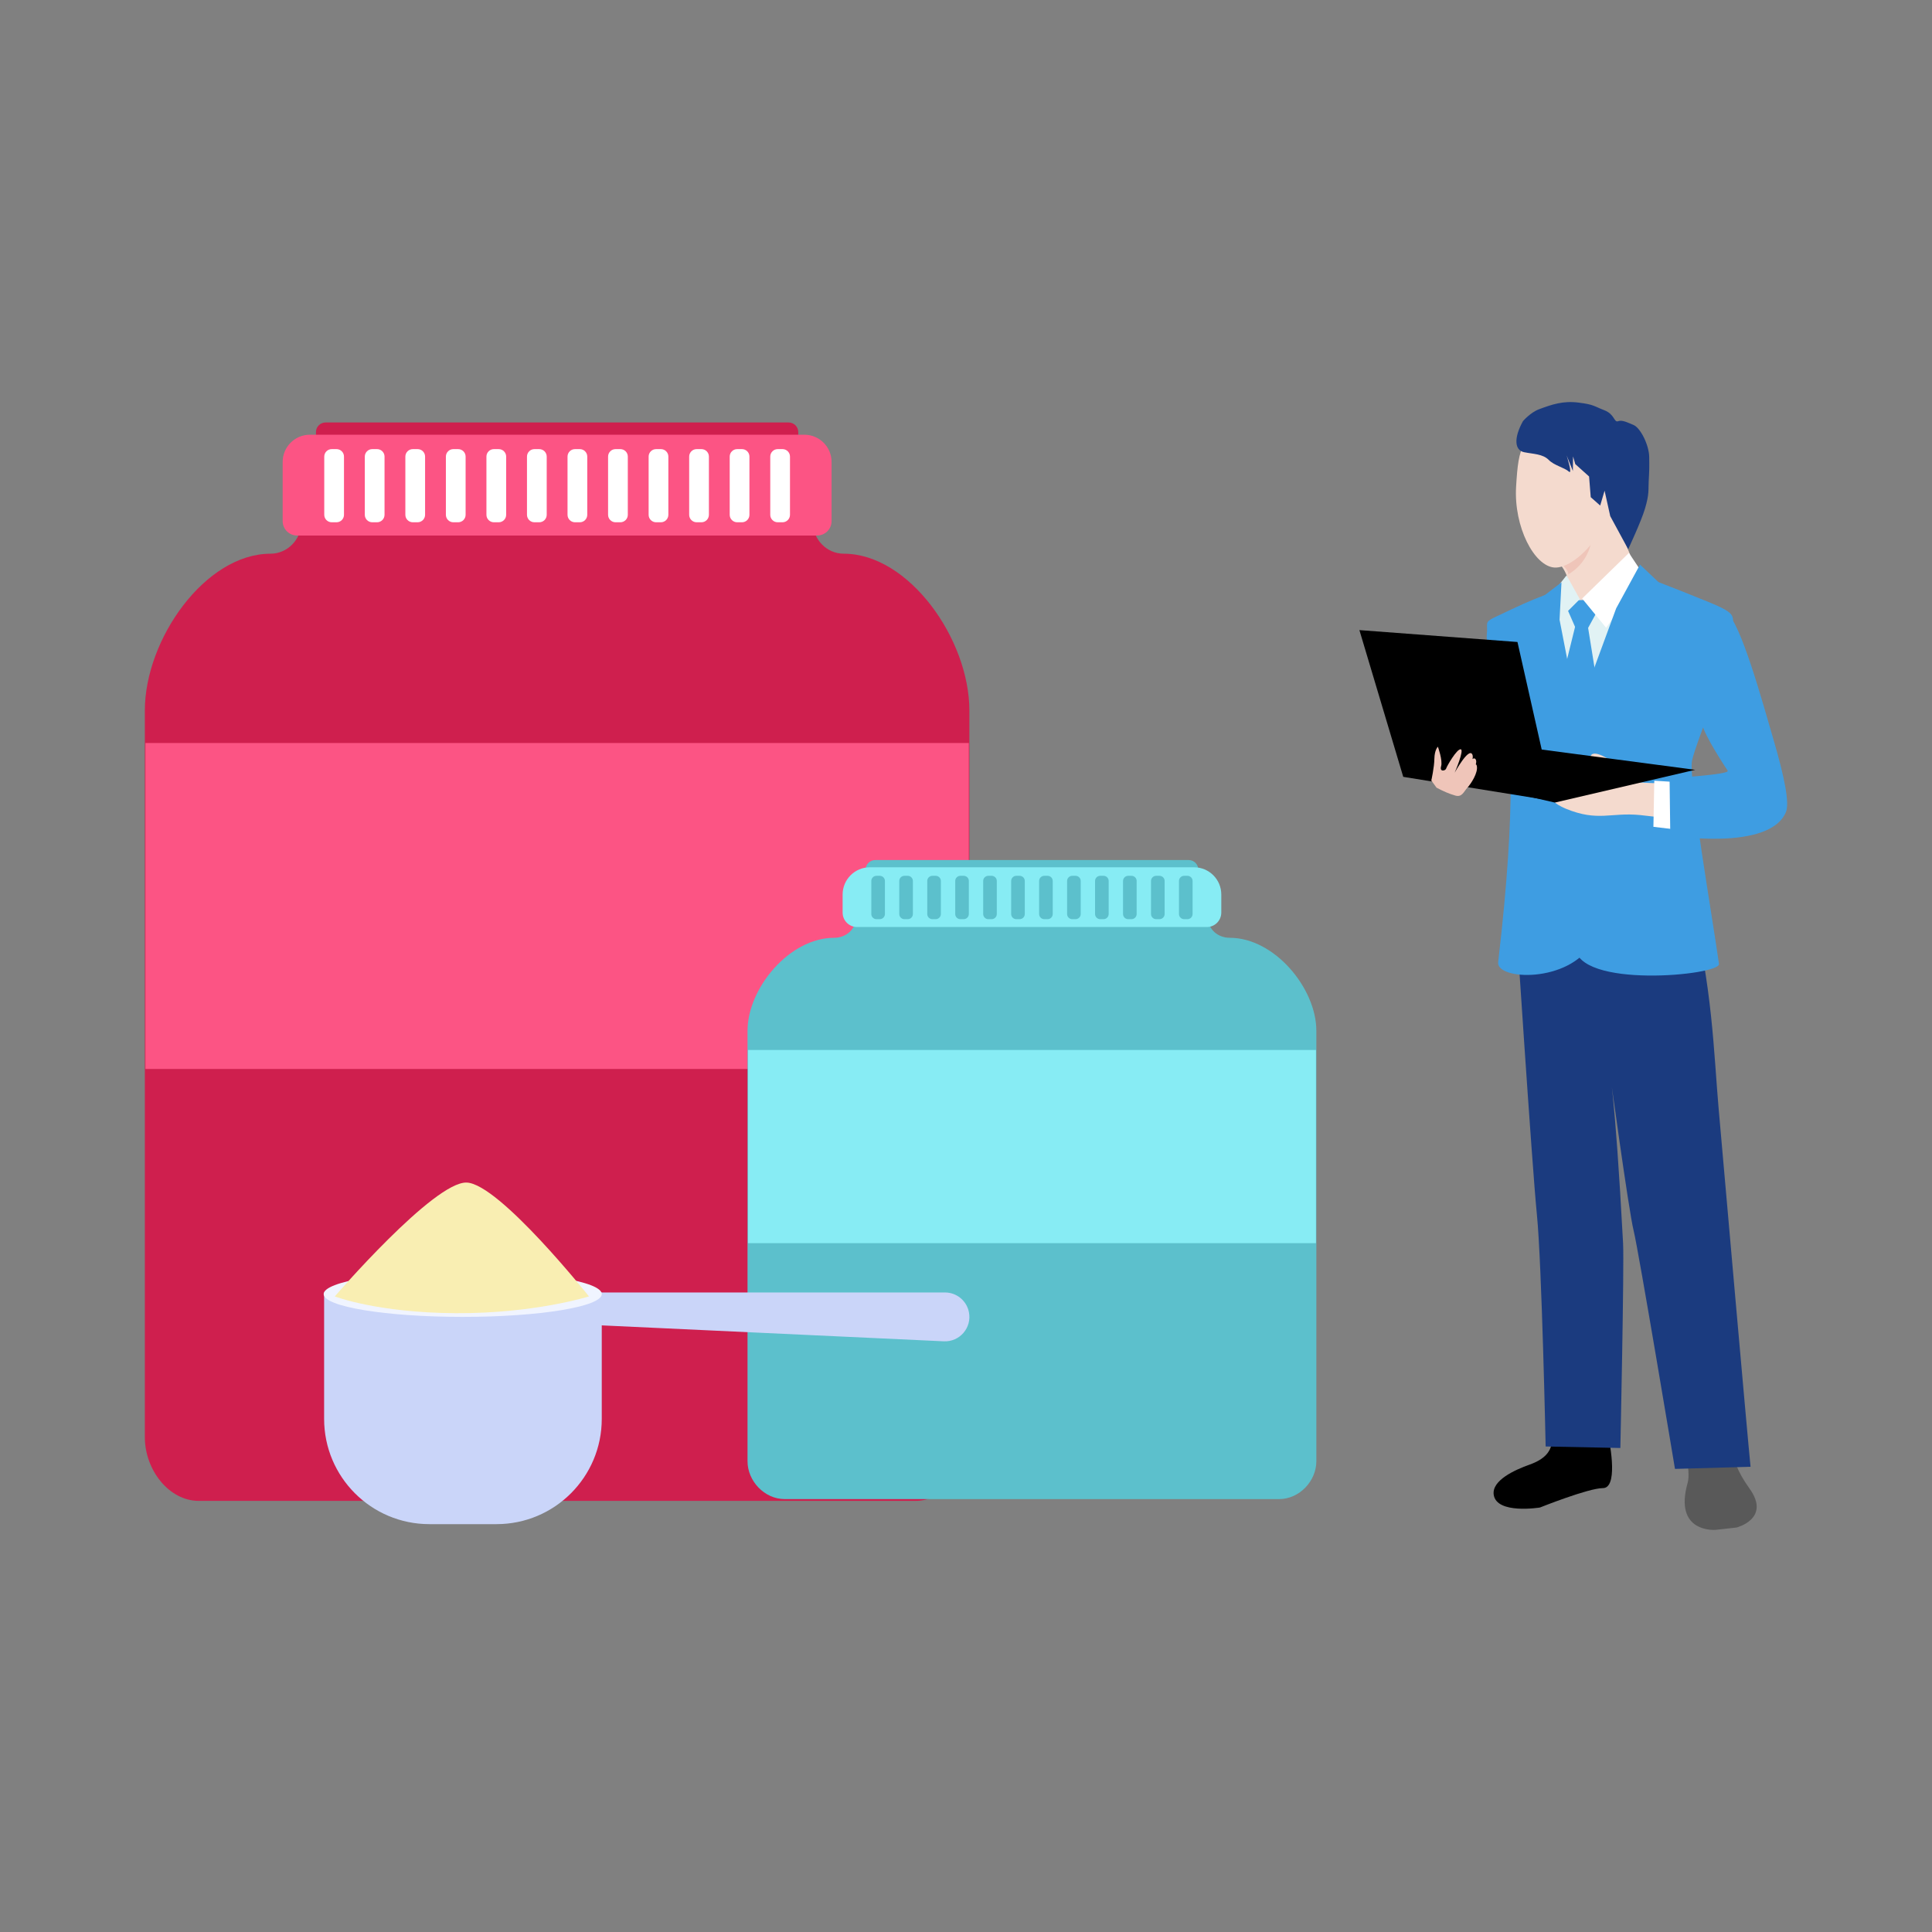 <?xml version="1.0" encoding="utf-8"?>
<svg xmlns="http://www.w3.org/2000/svg" enable-background="new 0 0 850 850" id="Layer_1" version="1.1" viewBox="0 0 850 850" x="0" y="0">
  <rect x="0" y="0" width="850" height="850" fill="#808080" stroke="none"/>
  <g>
    <g>
      <g>
        <g>
          <g>
            <path d="M371.25,243.61L371.25,243.61c-7.54,0-13.65-6.28-13.62-14.01c0-0.99,0-1.6,0-1.6&#xD;&#xA;						c0-2.81-2.22-5.08-4.96-5.08H137.55c-2.74,0-4.96,2.27-4.96,5.08c0,0,0,0.62,0,1.6c0.02,7.73-6.09,14.01-13.62,14.01l0,0&#xD;&#xA;						c-28.58,0-55.25,37.52-55.25,69.07v319.57c0,14.49,10.64,28.08,23.77,28.08h315.23c13.13,0,23.77-13.59,23.77-28.08V312.68&#xD;&#xA;						C426.5,281.13,399.83,243.61,371.25,243.61z" fill="#cf1f4e"/>
          </g>
          <g>
            <rect fill="#fc5484" height="143.41" width="362.23" x="64" y="326.89"/>
          </g>
          <g>
            <path d="M346.96,210.97h-203.7c-2.35,0-4.25-1.9-4.25-4.25v-16.6c0-2.35,1.9-4.25,4.25-4.25h203.7&#xD;&#xA;						c2.35,0,4.25,1.9,4.25,4.25v16.6C351.21,209.07,349.31,210.97,346.96,210.97z" fill="#cf1f4e"/>
          </g>
          <g>
            <path d="M359.52,235.61H130.7c-3.5,0-6.34-2.84-6.34-6.34v-26.03c0-6.62,5.36-11.98,11.98-11.98h217.54&#xD;&#xA;						c6.62,0,11.98,5.36,11.98,11.98v26.03C365.86,232.77,363.02,235.61,359.52,235.61z" fill="#fc5484"/>
          </g>
          <g>
            <path d="M148.05,229.78h-2.1c-1.82,0-3.29-1.47-3.29-3.29v-25.61c0-1.82,1.47-3.29,3.29-3.29h2.1&#xD;&#xA;						c1.82,0,3.29,1.47,3.29,3.29v25.61C151.34,228.31,149.86,229.78,148.05,229.78z" fill="#fff"/>
          </g>
          <g>
            <path d="M165.89,229.78h-2.1c-1.82,0-3.29-1.47-3.29-3.29v-25.61c0-1.82,1.47-3.29,3.29-3.29h2.1&#xD;&#xA;						c1.82,0,3.29,1.47,3.29,3.29v25.61C169.17,228.31,167.7,229.78,165.89,229.78z" fill="#fff"/>
          </g>
          <g>
            <path d="M183.73,229.78h-2.1c-1.82,0-3.29-1.47-3.29-3.29v-25.61c0-1.82,1.47-3.29,3.29-3.29h2.1&#xD;&#xA;						c1.82,0,3.29,1.47,3.29,3.29v25.61C187.01,228.31,185.54,229.78,183.73,229.78z" fill="#fff"/>
          </g>
          <g>
            <path d="M201.56,229.78h-2.1c-1.82,0-3.29-1.47-3.29-3.29v-25.61c0-1.82,1.47-3.29,3.29-3.29h2.1&#xD;&#xA;						c1.82,0,3.29,1.47,3.29,3.29v25.61C204.85,228.31,203.38,229.78,201.56,229.78z" fill="#fff"/>
          </g>
          <g>
            <path d="M219.4,229.78h-2.1c-1.82,0-3.29-1.47-3.29-3.29v-25.61c0-1.82,1.47-3.29,3.29-3.29h2.1&#xD;&#xA;						c1.82,0,3.29,1.47,3.29,3.29v25.61C222.69,228.31,221.22,229.78,219.4,229.78z" fill="#fff"/>
          </g>
          <g>
            <path d="M237.24,229.78h-2.1c-1.82,0-3.29-1.47-3.29-3.29v-25.61c0-1.82,1.47-3.29,3.29-3.29h2.1&#xD;&#xA;						c1.82,0,3.29,1.47,3.29,3.29v25.61C240.53,228.31,239.06,229.78,237.24,229.78z" fill="#fff"/>
          </g>
          <g>
            <path d="M255.08,229.78h-2.1c-1.82,0-3.29-1.47-3.29-3.29v-25.61c0-1.82,1.47-3.29,3.29-3.29h2.1&#xD;&#xA;						c1.82,0,3.29,1.47,3.29,3.29v25.61C258.37,228.31,256.9,229.78,255.08,229.78z" fill="#fff"/>
          </g>
          <g>
            <path d="M272.92,229.78h-2.1c-1.82,0-3.29-1.47-3.29-3.29v-25.61c0-1.82,1.47-3.29,3.29-3.29h2.1&#xD;&#xA;						c1.82,0,3.29,1.47,3.29,3.29v25.61C276.21,228.31,274.73,229.78,272.92,229.78z" fill="#fff"/>
          </g>
          <g>
            <path d="M290.76,229.78h-2.1c-1.82,0-3.29-1.47-3.29-3.29v-25.61c0-1.82,1.47-3.29,3.29-3.29h2.1&#xD;&#xA;						c1.82,0,3.29,1.47,3.29,3.29v25.61C294.04,228.31,292.57,229.78,290.76,229.78z" fill="#fff"/>
          </g>
          <g>
            <path d="M308.6,229.78h-2.1c-1.82,0-3.29-1.47-3.29-3.29v-25.61c0-1.82,1.47-3.29,3.29-3.29h2.1&#xD;&#xA;						c1.82,0,3.29,1.47,3.29,3.29v25.61C311.88,228.31,310.41,229.78,308.6,229.78z" fill="#fff"/>
          </g>
          <g>
            <path d="M326.43,229.78h-2.1c-1.82,0-3.29-1.47-3.29-3.29v-25.61c0-1.82,1.47-3.29,3.29-3.29h2.1&#xD;&#xA;						c1.82,0,3.29,1.47,3.29,3.29v25.61C329.72,228.31,328.25,229.78,326.43,229.78z" fill="#fff"/>
          </g>
          <g>
            <path d="M344.27,229.78h-2.1c-1.82,0-3.29-1.47-3.29-3.29v-25.61c0-1.82,1.47-3.29,3.29-3.29h2.1&#xD;&#xA;						c1.82,0,3.29,1.47,3.29,3.29v25.61C347.56,228.31,346.09,229.78,344.27,229.78z" fill="#fff"/>
          </g>
        </g>
        <g>
          <g>
            <path d="M541.03,412.59L541.03,412.59c-5.2,0-9.41-3.72-9.4-8.3c0-0.58,0-0.95,0-0.95c0-1.66-1.53-3.01-3.42-3.01&#xD;&#xA;						h-148.4c-1.89,0-3.42,1.35-3.42,3.01c0,0,0,0.36,0,0.95c0.01,4.58-4.2,8.3-9.4,8.3l0,0c-19.72,0-38.11,22.24-38.11,40.93V642.9&#xD;&#xA;						c0,8.59,7.34,16.64,16.4,16.64h217.46c9.06,0,16.4-8.06,16.4-16.64V453.52C579.15,434.83,560.75,412.59,541.03,412.59z" fill="#5cc0cc"/>
          </g>
          <g>
            <rect fill="#87ecf4" height="84.99" width="249.88" x="329.08" y="461.95"/>
          </g>
          <g>
            <path d="M522.96,393.25H385.07c-2.35,0-4.25-1.9-4.25-4.25v-6.37c0-2.35,1.9-4.25,4.25-4.25h137.89&#xD;&#xA;						c2.35,0,4.25,1.9,4.25,4.25V389C527.21,391.35,525.31,393.25,522.96,393.25z" fill="#5cc0cc"/>
          </g>
          <g>
            <path d="M530.98,407.85H377.06c-3.5,0-6.34-2.84-6.34-6.34v-7.96c0-6.62,5.36-11.98,11.98-11.98h142.64&#xD;&#xA;						c6.62,0,11.98,5.36,11.98,11.98v7.96C537.31,405.01,534.48,407.85,530.98,407.85z" fill="#87ecf4"/>
          </g>
          <g>
            <path d="M387.06,404.4h-1.45c-1.25,0-2.27-1.02-2.27-2.27v-14.54c0-1.25,1.02-2.27,2.27-2.27h1.45&#xD;&#xA;						c1.25,0,2.27,1.02,2.27,2.27v14.54C389.33,403.38,388.31,404.4,387.06,404.4z" fill="#5cc0cc"/>
          </g>
          <g>
            <path d="M399.36,404.4h-1.45c-1.25,0-2.27-1.02-2.27-2.27v-14.54c0-1.25,1.02-2.27,2.27-2.27h1.45&#xD;&#xA;						c1.25,0,2.27,1.02,2.27,2.27v14.54C401.63,403.38,400.62,404.4,399.36,404.4z" fill="#5cc0cc"/>
          </g>
          <g>
            <path d="M411.67,404.4h-1.45c-1.25,0-2.27-1.02-2.27-2.27v-14.54c0-1.25,1.02-2.27,2.27-2.27h1.45&#xD;&#xA;						c1.25,0,2.27,1.02,2.27,2.27v14.54C413.94,403.38,412.92,404.4,411.67,404.4z" fill="#5cc0cc"/>
          </g>
          <g>
            <path d="M423.98,404.4h-1.45c-1.25,0-2.27-1.02-2.27-2.27v-14.54c0-1.25,1.02-2.27,2.27-2.27h1.45&#xD;&#xA;						c1.25,0,2.27,1.02,2.27,2.27v14.54C426.24,403.38,425.23,404.4,423.98,404.4z" fill="#5cc0cc"/>
          </g>
          <g>
            <path d="M436.28,404.4h-1.45c-1.25,0-2.27-1.02-2.27-2.27v-14.54c0-1.25,1.02-2.27,2.27-2.27h1.45&#xD;&#xA;						c1.25,0,2.27,1.02,2.27,2.27v14.54C438.55,403.38,437.53,404.4,436.28,404.4z" fill="#5cc0cc"/>
          </g>
          <g>
            <path d="M448.59,404.4h-1.45c-1.25,0-2.27-1.02-2.27-2.27v-14.54c0-1.25,1.02-2.27,2.27-2.27h1.45&#xD;&#xA;						c1.25,0,2.27,1.02,2.27,2.27v14.54C450.86,403.38,449.84,404.4,448.59,404.4z" fill="#5cc0cc"/>
          </g>
          <g>
            <path d="M460.89,404.4h-1.45c-1.25,0-2.27-1.02-2.27-2.27v-14.54c0-1.25,1.02-2.27,2.27-2.27h1.45&#xD;&#xA;						c1.25,0,2.27,1.02,2.27,2.27v14.54C463.16,403.38,462.15,404.4,460.89,404.4z" fill="#5cc0cc"/>
          </g>
          <g>
            <path d="M473.2,404.4h-1.45c-1.25,0-2.27-1.02-2.27-2.27v-14.54c0-1.25,1.02-2.27,2.27-2.27h1.45&#xD;&#xA;						c1.25,0,2.27,1.02,2.27,2.27v14.54C475.47,403.38,474.45,404.4,473.2,404.4z" fill="#5cc0cc"/>
          </g>
          <g>
            <path d="M485.5,404.4h-1.45c-1.25,0-2.27-1.02-2.27-2.27v-14.54c0-1.25,1.02-2.27,2.27-2.27h1.45&#xD;&#xA;						c1.25,0,2.27,1.02,2.27,2.27v14.54C487.77,403.38,486.76,404.4,485.5,404.4z" fill="#5cc0cc"/>
          </g>
          <g>
            <path d="M497.81,404.4h-1.45c-1.25,0-2.27-1.02-2.27-2.27v-14.54c0-1.25,1.02-2.27,2.27-2.27h1.45&#xD;&#xA;						c1.25,0,2.27,1.02,2.27,2.27v14.54C500.08,403.38,499.06,404.4,497.81,404.4z" fill="#5cc0cc"/>
          </g>
          <g>
            <path d="M510.12,404.4h-1.45c-1.25,0-2.27-1.02-2.27-2.27v-14.54c0-1.25,1.02-2.27,2.27-2.27h1.45&#xD;&#xA;						c1.25,0,2.27,1.02,2.27,2.27v14.54C512.38,403.38,511.37,404.4,510.12,404.4z" fill="#5cc0cc"/>
          </g>
          <g>
            <path d="M522.42,404.4h-1.45c-1.25,0-2.27-1.02-2.27-2.27v-14.54c0-1.25,1.02-2.27,2.27-2.27h1.45&#xD;&#xA;						c1.25,0,2.27,1.02,2.27,2.27v14.54C524.69,403.38,523.67,404.4,522.42,404.4z" fill="#5cc0cc"/>
          </g>
        </g>
        <g>
          <g>
            <path d="M415.24,590.12l-198.84-9.26l48.35-12.23h150.99c5.13,0,9.54,3.62,10.54,8.64v0&#xD;&#xA;						C427.66,584.13,422.23,590.45,415.24,590.12z" fill="#cad5f9"/>
          </g>
          <g>
            <path d="M218.44,670.56h-29.53c-25.58,0-46.31-20.73-46.31-46.31v-55.62h122.15v55.62&#xD;&#xA;						C264.75,649.83,244.02,670.56,218.44,670.56z" fill="#cad5f9"/>
          </g>
          <g>
            <ellipse cx="203.58" cy="569.34" fill="#f0f4ff" rx="61.18" ry="10.04"/>
          </g>
          <g>
            <path d="M147.29,570.37c0,0,18.5,7.19,53.2,7.38s58.64-7.38,58.64-7.38s-39.41-49.51-53.78-50.09&#xD;&#xA;						C190.97,519.7,147.29,570.37,147.29,570.37z" fill="#f9eeb2"/>
          </g>
        </g>
      </g>
    </g>
    <g>
      <g>
        <g>
          <path d="M754.73,673.08l9.26-1.03c0,0,15.32-3.83,5.73-17.14c-5.74-7.97-7-13.06-9.34-21.14&#xD;&#xA;					c-1.48-5.13-19.98-0.64-19.98-0.64s3.6,14.01,2.13,19.14C736.13,674.62,754.73,673.08,754.73,673.08z" fill="#595959"/>
        </g>
        <g>
          <path d="M683.91,622.78c-2.13,8.52,2.77,16.7-11,21.61c-6.35,2.26-16.71,6.89-15.73,13.28c1.33,8.69,20.34,5.57,20.34,5.57&#xD;&#xA;					s21.3-8.53,27.68-8.53c6.4,0,3.82-17.36,1.69-25.89C704.75,620.32,683.91,622.78,683.91,622.78z"/>
        </g>
        <g>
          <g>
            <path d="M676.17,534.37c2.17,21.66,3.85,102.02,3.85,102.02l32.87,0.67c0,0,1.72-80.34,1.2-90.02&#xD;&#xA;						c-3.6-67.39-6.17-77.68-6.17-77.68s8.64,63.36,10.8,72.02c2.17,8.67,18.2,104.88,18.2,104.88l33.25-0.95&#xD;&#xA;						c-1.65-16.44-11.48-128.61-14.06-157.77c-2.06-23.32-2.74-54.87-12.35-90.54l-77.11,2.75&#xD;&#xA;						C666.64,399.74,674,512.7,676.17,534.37z" fill="#1b3b7f"/>
          </g>
        </g>
        <g>
          <g>
            <g>
              <path d="M709,215.06c-0.62,6.1,6.81,26.41,10.66,34.92c3.81,8.52,3.29,9.51,3.29,9.51l-31.3,17.41&#xD;&#xA;							c0,0,2.27-25.95-8.04-30.57C677.21,243.47,709,215.06,709,215.06z" fill="#f4dace"/>
            </g>
            <g>
              <g>
                <path d="M682.91,244.62c-1.53-1.21,0.36-4.72,3.05-8.39l12.98-9.76l0.58,1.88c2.96,9.66-1.36,20.06-10.29,24.77&#xD;&#xA;								l0,0C689.22,253.13,693.17,252.71,682.91,244.62z" fill="#efc5b9"/>
              </g>
            </g>
          </g>
          <g>
            <path d="M667.02,214.14c-1.05,17.66,7.99,35.01,16.91,35.56c8.93,0.53,24.93-16.05,25.98-33.7&#xD;&#xA;						c1.06-17.64-5.4-29.68-22.28-28.11C669.2,189.6,668.09,196.5,667.02,214.14z" fill="#f4dace"/>
          </g>
          <g>
            <path d="M670.05,185.27c-4.21,7.59-3.62,12.85,0.48,13.68c4.09,0.83,8.22,0.73,10.85,3.4&#xD;&#xA;						c2.46,2.49,6.96,3.4,8.83,5.11c1.86,1.69-0.96-7.1-0.96-7.1l2.75,6.86l0.08-6.41l0.98,3.37l6.07,5.45l0.73,9.11l4.16,3.68&#xD;&#xA;						l1.93-6.54l2.49,11.2l7.89,14.55c0,0,5.72-12.17,7.39-17.82c1.99-6.72,1.42-8.3,1.65-12.21c0.27-4.91,0.29-6.06,0.21-10.68&#xD;&#xA;						c-0.1-5.04-3.75-12.64-6.93-13.97c-3.16-1.32-5.05-2.26-6.8-1.62c-1.77,0.62-1.45-3.13-6.07-4.87&#xD;&#xA;						c-4.6-1.76-4.41-2.47-11.24-3.33c-6.84-0.87-11.66,0.78-17.42,2.92C673.32,181.46,670.05,185.27,670.05,185.27z" fill="#1b3b7f"/>
          </g>
        </g>
        <g>
          <path d="M686.86,259.74c0,0-5.3,0.46-22.16,8.48c-13.38,6.37-9.78,3.83-10.58,11.06&#xD;&#xA;					c-0.62,5.55,6.34,25.75,8.46,36.33c1.61,8.03,5.03,35.43-3.45,107.69c-0.94,7.98,30.98,9.35,41.31-8.35&#xD;&#xA;					c0-29.71-4.94-85.4-6.55-101.46C693.5,309.49,686.86,259.74,686.86,259.74z" fill="#3e9de2"/>
        </g>
        <g>
          <path d="M720.78,252.78c0,0,13,4.72,30.93,12.09c13.7,5.62,10.1,6.01,10.9,13.24c0.8,7.23-16.58,48.52-18.19,56.55&#xD;&#xA;					c-1.61,8.03,8.9,68.3,11.86,89.43c0.7,5.05-62.89,11.14-63.27-7.71c0-18.34-7.84-56.33,0.9-103.15&#xD;&#xA;					C694.63,309.28,720.78,252.78,720.78,252.78z" fill="#3e9de2"/>
        </g>
        <g>
          <path d="M766.03,342.61c-30.79,3.27-44.93,1.56-44.93,1.56s-4.45-3.59-9.39-7.35&#xD;&#xA;					c-11.22-8.57-11.94-4.08-11.94-4.08l6.97,8.52l-20.28-0.21c0,0-1.36-0.22-2.46,0.85c-3.28,3.24-5.74,9.56,4.92,13.91&#xD;&#xA;					c14.19,5.8,19.66,1.51,32.66,2.78c15.04,1.46,37.35,5.97,44.57,5.95C773.38,364.52,766.03,342.61,766.03,342.61z" fill="#f4dace"/>
        </g>
        <g>
          <polygon fill="#fff" points="735.69 343.97 727.82 343.48 727.43 363.76 738.64 365.12"/>
        </g>
        <g>
          <path d="M759.36,269.25c6.42,4.02,16.33,40.63,20.7,55.44c5.32,18.07,7.26,28.79,5.68,32.58&#xD;&#xA;					c-7.26,17.46-50.88,10.31-50.88,10.31l-0.32-25.24c0,0,26.75-1.5,25.57-3.27c-4.25-6.38-11.88-18.68-11.47-21.97&#xD;&#xA;					C752.08,289.06,759.36,269.25,759.36,269.25z" fill="#3e9de2"/>
        </g>
        <g>
          <polygon points="745.81 338.69 673.1 329.09 624.4 339.37 684.08 353.1"/>
        </g>
        <g>
          <path d="M700.97,263.08c-2.57,2.05-7.46,0.77-8.48,0c-1.03-0.78-8.24,10.8-8.24,10.8l10.81,37.38l17.49-41.75&#xD;&#xA;					L700.97,263.08z" fill="#e1f2f4"/>
        </g>
        <g>
          <polygon fill="#3e9de2" points="698.49 263.93 702.25 269.77 698.53 276.58 693.25 276.45 689.57 268.05 693 264.1"/>
        </g>
        <g>
          <polygon fill="#3e9de2" points="698.53 275.16 702.25 298.23 693.76 313.88 688.19 295.14 693.25 274.65"/>
        </g>
        <g>
          <polygon fill="#e1f2f4" points="695.06 263.59 689.22 253.13 684.76 258.79 686.05 272.59"/>
        </g>
        <g>
          <polygon fill="#3e9de2" points="686.14 272.67 686.99 256.21 679.36 262.04 677.3 269.76 683.7 267.04 678.39 273.16 694.28 314.52"/>
        </g>
        <g>
          <polygon fill="#fff" points="716.66 243.27 696.08 263.33 706.63 276.19 722.83 252.53"/>
        </g>
        <g>
          <polygon fill="#3e9de2" points="711.05 267.64 721.54 248.41 731.32 257.67 726.9 267.78 717.33 267.25 719.99 274.16 694.03 313.88"/>
        </g>
        <g>
          <polygon points="683.39 352.41 667.62 282.45 598.08 277.22 617.37 341.78"/>
        </g>
        <g>
          <path d="M632.01,346.54c3.1,1.62,5.31,2.62,8.28,3.48c2.96,0.86,3.72-1.77,5.29-3.46c1.56-1.69,4.73-6.48,4.18-9.5&#xD;&#xA;					c-0.55-3.02-3.64,3.94-3.93,4.94c-0.29,0.98,4.88-5.73,3.38-7.95c-1.5-2.22-5.22,5.63-5.83,6.52c-0.62,0.9,5.97-5.77,4.33-8.73&#xD;&#xA;					c-1.64-2.98-7.71,8.11-7.71,8.11s4.37-10.15,2.64-10.3c-1.74-0.15-6.12,7.5-6.4,8.49c-0.28,0.99-2.97,1.63-2.21-1&#xD;&#xA;					c0.77-2.63-1.42-8.62-1.42-8.62s-1.47,1.36-1.54,5.27c-0.06,3.9-1.35,9.6-1.35,9.6L632.01,346.54z" fill="#efc5b9"/>
        </g>
      </g>
    </g>
  </g>
</svg>